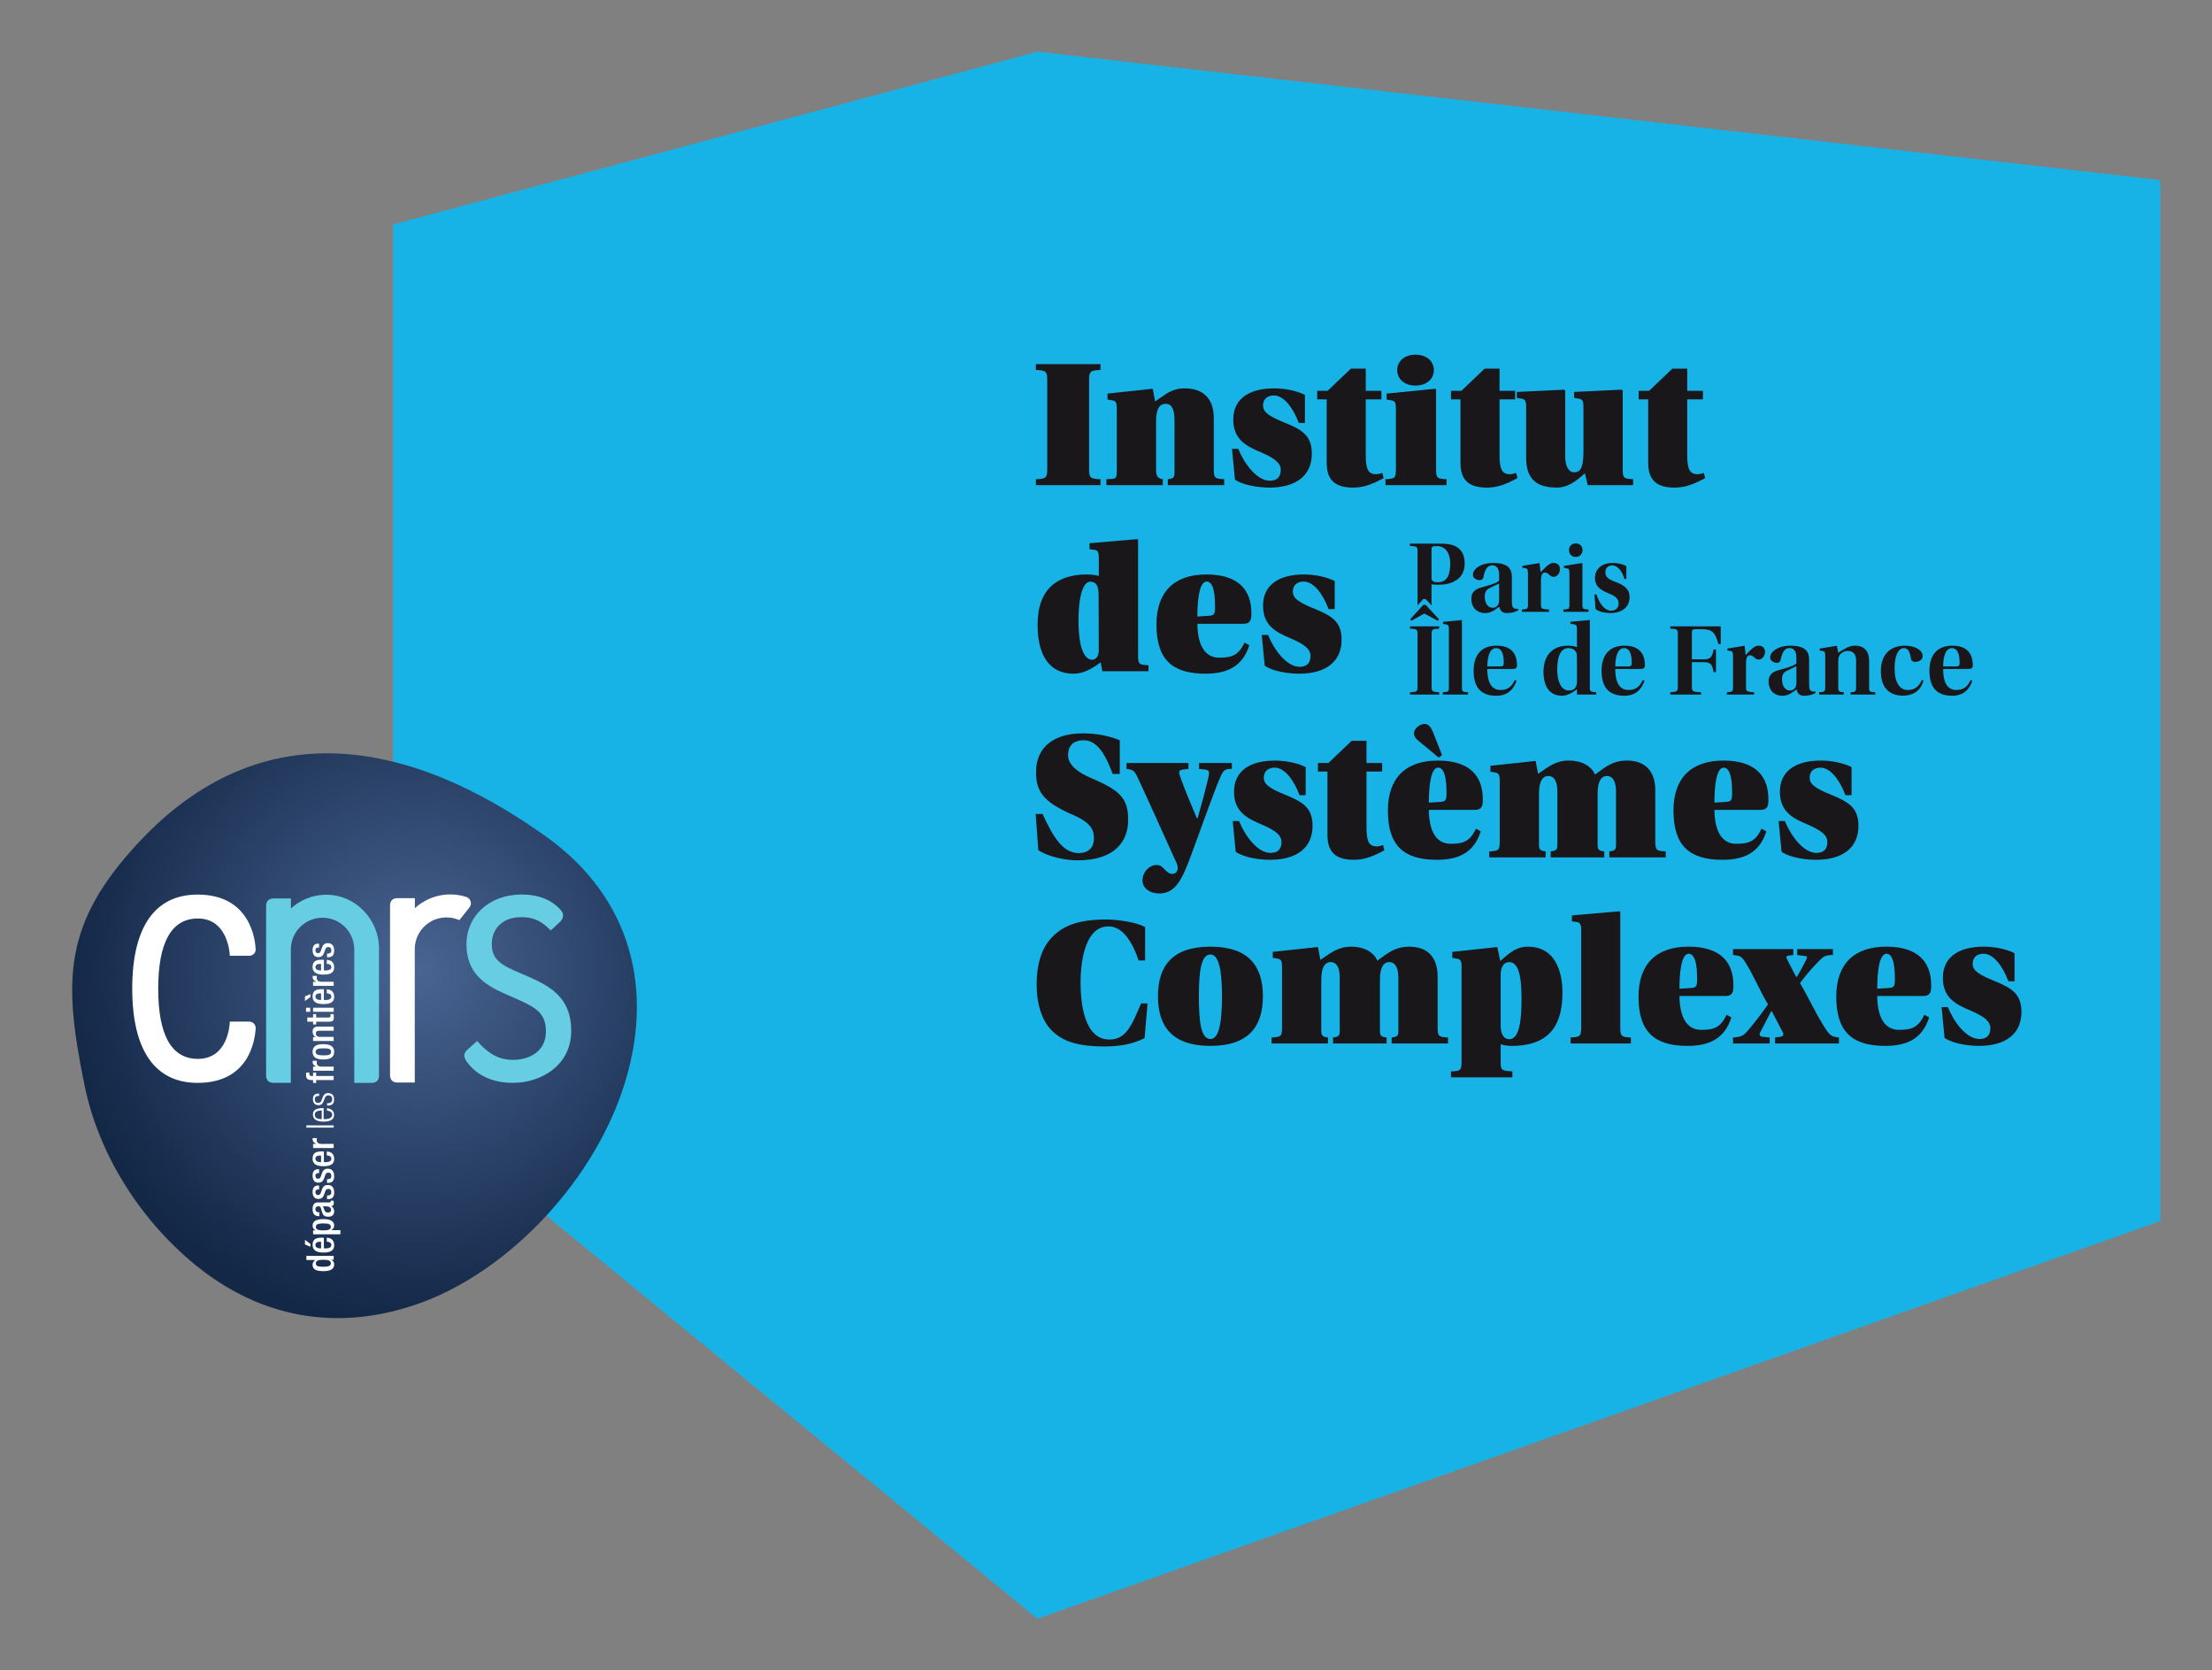 <?xml version="1.0" encoding="UTF-8" standalone="no"?>
<!-- Generator: Adobe Illustrator 14.0.0, SVG Export Plug-In . SVG Version: 6.00 Build 43363)  -->

<svg
   xmlns:dc="http://purl.org/dc/elements/1.1/"
   xmlns:cc="http://creativecommons.org/ns#"
   xmlns:rdf="http://www.w3.org/1999/02/22-rdf-syntax-ns#"
   xmlns:svg="http://www.w3.org/2000/svg"
   xmlns="http://www.w3.org/2000/svg"
   xmlns:sodipodi="http://sodipodi.sourceforge.net/DTD/sodipodi-0.dtd"
   xmlns:inkscape="http://www.inkscape.org/namespaces/inkscape"
   version="1.1"
   id="Calque_1"
   x="0px"
   y="0px"
   width="214.002"
   height="161.568"
   viewBox="0 0 214.002 161.568"
   enable-background="new 0 0 204.095 153.071"
   xml:space="preserve"
   inkscape:version="0.48.4 r9939"
   sodipodi:docname="logo_m_orange.svg"><rect x="0" y="0" width="214.002" height="161.568" fill="#808080" stroke="none"/><defs
     id="defs131"><clipPath
       id="clipPath2630"><path
         inkscape:connector-curvature="0"
         id="path2632"
         d="m 113.39,491.46 h 68.03 v 68.03 h -68.03 v -68.03 z" /></clipPath><radialGradient
       gradientTransform="matrix(42.943,0,0,-42.943,155.14,533.419)"
       gradientUnits="userSpaceOnUse"
       id="radialGradient3162"
       r="1"
       cy="0"
       cx="0"><stop
         offset="0"
         style="stop-color:#486492;stop-opacity:1"
         id="stop2646" /><stop
         offset="1"
         style="stop-color:#132746;stop-opacity:1"
         id="stop2648" /></radialGradient></defs><sodipodi:namedview
     pagecolor="#ffffff"
     bordercolor="#666666"
     borderopacity="1"
     objecttolerance="10"
     gridtolerance="10"
     guidetolerance="10"
     inkscape:pageopacity="0"
     inkscape:pageshadow="2"
     inkscape:window-width="1067"
     inkscape:window-height="756"
     id="namedview129"
     showgrid="false"
     inkscape:zoom="1.5417682"
     inkscape:cx="107.34064"
     inkscape:cy="80.5245"
     inkscape:window-x="65"
     inkscape:window-y="24"
     inkscape:window-maximized="0"
     inkscape:current-layer="Calque_1"
     fit-margin-top="5"
     fit-margin-left="5"
     fit-margin-right="5"
     fit-margin-bottom="5" /><polygon
     points="95.076,152.06 203.709,113.599 203.709,12.914 95.076,0.492 32.744,17.207 32.744,100.925 "
     id="polygon3"
     style="fill:#18b3e6;fill-opacity:1"
     transform="translate(5.293,4.508)" /><g
     id="g25"
     transform="translate(5.293,4.508)"><g
       id="g27"><path
         d="m 100.075,40.817 c 0,0.882 0.072,0.99 1.098,1.026 v 0.576 h -6.248 v -0.576 c 1.008,-0.036 1.098,-0.145 1.098,-1.026 v -8.498 c 0,-0.883 -0.09,-1.009 -1.098,-1.045 v -0.558 h 6.248 v 0.558 c -1.026,0.036 -1.098,0.162 -1.098,1.045 v 8.498 z"
         id="path29"
         inkscape:connector-curvature="0"
         style="fill:#1a171b" /><path
         d="m 106.229,33.092 0.234,1.225 c 1.045,-0.702 1.604,-1.261 2.863,-1.261 1.908,0 2.809,1.117 2.809,2.863 v 4.916 c 0,0.918 0.107,0.954 1.008,1.008 v 0.576 h -5.455 v -0.576 c 0.576,-0.072 0.648,-0.18 0.648,-0.685 v -5.005 c 0,-1.207 -0.342,-1.603 -0.846,-1.603 -0.576,0 -0.938,0.432 -0.938,1.71 v 4.664 c 0,0.504 0.09,0.846 0.648,0.918 v 0.576 h -5.455 v -0.576 c 0.917,-0.054 1.008,0.054 1.008,-0.864 v -6.014 c 0,-0.486 -0.091,-0.685 -0.378,-0.738 l -0.522,-0.09 V 33.56 l 4.376,-0.468 z"
         id="path31"
         inkscape:connector-curvature="0"
         style="fill:#1a171b" /><path
         d="m 113.896,38.909 h 0.613 c 0.576,1.44 1.801,3.079 3.043,3.079 0.611,0 1.062,-0.271 1.062,-1.045 0,-0.702 -0.648,-1.152 -1.891,-1.692 -1.459,-0.612 -2.701,-1.242 -2.701,-3.187 0,-1.927 1.439,-3.008 3.961,-3.008 0.955,0 2.107,0.198 2.971,0.631 v 2.719 h -0.594 c -0.559,-1.513 -1.477,-2.665 -2.395,-2.665 -0.594,0 -1.062,0.307 -1.062,0.973 0,0.63 0.521,1.026 2.178,1.692 1.729,0.702 2.539,1.314 2.539,2.971 0,2.089 -1.494,3.277 -4.105,3.277 -0.918,0 -2.484,-0.181 -3.33,-0.774 l -0.289,-2.971 z"
         id="path33"
         inkscape:connector-curvature="0"
         style="fill:#1a171b" /><path
         d="m 126.839,34.119 v 5.438 c 0,1.279 0.234,1.801 0.973,1.801 0.252,0 0.414,-0.054 0.631,-0.126 l 0.125,0.504 c -1.061,0.576 -1.908,0.919 -2.951,0.919 -1.639,0 -2.557,-0.631 -2.557,-2.395 v -6.141 h -0.92 v -0.828 h 1.01 l 2.25,-2.143 h 1.439 v 2.143 h 1.514 v 0.828 h -1.514 z"
         id="path35"
         inkscape:connector-curvature="0"
         style="fill:#1a171b" /><path
         d="m 133.571,33.092 0.072,0.055 v 7.688 c 0,0.918 0.09,0.954 1.008,1.008 v 0.576 h -5.904 v -0.576 c 0.918,-0.054 1.008,-0.09 1.008,-1.008 v -5.87 c 0,-0.486 -0.09,-0.685 -0.379,-0.738 l -0.521,-0.09 v -0.576 l 4.716,-0.469 z m -3.691,-1.8 c 0,-0.847 0.686,-1.495 1.766,-1.495 1.098,0 1.781,0.648 1.781,1.495 0,0.846 -0.684,1.494 -1.781,1.494 -1.081,10e-4 -1.766,-0.648 -1.766,-1.494 z"
         id="path37"
         inkscape:connector-curvature="0"
         style="fill:#1a171b" /><path
         d="m 139.782,34.119 v 5.438 c 0,1.279 0.234,1.801 0.973,1.801 0.252,0 0.414,-0.054 0.629,-0.126 l 0.127,0.504 c -1.062,0.576 -1.908,0.919 -2.953,0.919 -1.639,0 -2.557,-0.631 -2.557,-2.395 v -6.141 h -0.918 v -0.828 h 1.008 l 2.25,-2.143 h 1.441 v 2.143 h 1.512 v 0.828 h -1.512 z"
         id="path39"
         inkscape:connector-curvature="0"
         style="fill:#1a171b" /><path
         d="m 148.044,41.267 c -0.307,0.216 -1.332,1.387 -2.701,1.387 -1.854,0 -2.988,-0.721 -2.988,-2.863 v -4.987 c 0,-0.486 -0.107,-0.702 -0.396,-0.738 l -0.504,-0.09 V 33.4 l 4.574,-0.216 0.107,0.071 v 6.374 c 0,1.026 0.377,1.549 0.846,1.549 0.523,0 0.918,-0.252 0.918,-2.017 v -4.357 c 0,-0.486 -0.107,-0.702 -0.395,-0.738 l -0.506,-0.09 V 33.4 l 4.574,-0.216 0.125,0.071 v 7.581 c 0,0.918 0.092,0.954 1.01,1.008 v 0.576 h -4.395 l -0.269,-1.153 z"
         id="path41"
         inkscape:connector-curvature="0"
         style="fill:#1a171b" /><path
         d="m 157.942,34.119 v 5.438 c 0,1.279 0.234,1.801 0.973,1.801 0.252,0 0.414,-0.054 0.631,-0.126 l 0.125,0.504 c -1.061,0.576 -1.908,0.919 -2.951,0.919 -1.639,0 -2.557,-0.631 -2.557,-2.395 v -6.141 h -0.92 v -0.828 h 1.01 l 2.25,-2.143 h 1.439 v 2.143 h 1.514 v 0.828 h -1.514 z"
         id="path43"
         inkscape:connector-curvature="0"
         style="fill:#1a171b" /></g><g
       id="g45"><path
         d="m 104.81,58.835 c 0,0.918 0.09,0.954 1.008,1.008 v 0.576 h -4.464 l -0.162,-0.864 c -0.99,0.738 -1.783,1.099 -2.629,1.099 -2.232,0 -3.475,-1.639 -3.475,-4.735 0,-3.619 2.089,-4.862 4.754,-4.862 0.522,0 0.954,0.072 1.17,0.145 v -1.765 c 0,-0.504 -0.09,-0.702 -0.378,-0.756 l -0.522,-0.072 v -0.576 l 4.644,-0.396 0.055,0.036 v 11.162 z m -3.817,-5.816 c 0,-1.242 -0.541,-1.26 -0.829,-1.26 -0.558,0 -1.116,1.044 -1.116,3.799 0,2.827 0.666,3.745 1.314,3.745 0.468,0 0.648,-0.468 0.648,-0.918 l -0.017,-5.366 z"
         id="path47"
         inkscape:connector-curvature="0"
         style="fill:#1a171b" /><path
         d="m 110.55,55.828 c 0.018,1.909 0.631,3.277 2.107,3.277 1.205,0 1.871,-0.216 2.447,-1.458 l 0.469,0.252 c -0.684,2.196 -2.34,2.755 -4.248,2.755 -3.205,0 -4.736,-1.369 -4.736,-4.754 0,-3.15 1.711,-4.844 4.826,-4.844 4.32,0 4.357,2.917 4.357,3.854 0,0.612 -0.162,0.918 -0.775,0.918 h -4.447 z m 1.097,-0.774 c 0.469,-0.036 0.613,-0.091 0.613,-0.811 0,-0.612 0,-2.503 -0.811,-2.503 -0.721,0 -0.9,1.818 -0.9,3.385 l 1.098,-0.071 z"
         id="path49"
         inkscape:connector-curvature="0"
         style="fill:#1a171b" /><path
         d="m 116.776,56.909 h 0.613 c 0.576,1.44 1.799,3.079 3.043,3.079 0.611,0 1.061,-0.271 1.061,-1.045 0,-0.702 -0.646,-1.152 -1.891,-1.692 -1.457,-0.612 -2.699,-1.242 -2.699,-3.187 0,-1.927 1.439,-3.008 3.961,-3.008 0.953,0 2.105,0.198 2.971,0.631 v 2.719 h -0.594 c -0.559,-1.513 -1.477,-2.665 -2.395,-2.665 -0.596,0 -1.062,0.307 -1.062,0.973 0,0.63 0.521,1.026 2.178,1.692 1.729,0.702 2.539,1.314 2.539,2.971 0,2.089 -1.494,3.277 -4.105,3.277 -0.918,0 -2.484,-0.181 -3.33,-0.774 l -0.29,-2.971 z"
         id="path51"
         inkscape:connector-curvature="0"
         style="fill:#1a171b" /></g><g
       id="g53"><path
         d="m 102.361,70.353 c -0.846,-2.251 -1.656,-3.259 -2.827,-3.259 -0.738,0 -1.495,0.306 -1.495,1.458 0,0.937 0.99,1.675 2.232,2.197 2.666,1.152 3.584,1.854 3.584,4.033 0,2.088 -1.279,3.924 -4.898,3.924 -1.117,0 -2.773,-0.305 -3.799,-0.99 l -0.252,-3.493 h 0.666 c 1.062,2.323 1.999,3.782 3.511,3.782 0.9,0 1.458,-0.504 1.458,-1.424 0,-0.701 -0.162,-1.458 -1.981,-2.25 -2.989,-1.278 -3.619,-2.323 -3.619,-4.178 0,-2.341 1.656,-3.727 4.537,-3.727 1.314,0 2.575,0.252 3.565,0.666 v 3.259 h -0.682 z"
         id="path55"
         inkscape:connector-curvature="0"
         style="fill:#1a171b" /><path
         d="m 113.882,69.867 c -0.648,0 -0.793,0.09 -1.062,0.685 -0.541,1.152 -1.746,4.609 -2.754,7.328 -0.865,2.322 -1.477,4.033 -3.188,4.033 -0.955,0 -1.639,-0.521 -1.639,-1.277 0,-0.775 0.648,-1.477 1.35,-1.477 0.396,0 0.504,0.143 0.756,0.396 0.254,0.252 0.486,0.467 0.775,0.467 0.449,0 0.666,-0.467 0.432,-1.008 -0.973,-2.143 -3.043,-6.77 -3.781,-8.319 -0.287,-0.594 -0.377,-0.756 -1.08,-0.828 v -0.576 h 5.996 v 0.576 l -0.594,0.072 c -0.342,0.036 -0.361,0.252 -0.217,0.648 0.451,1.314 1.08,2.719 1.621,4.051 h 0.072 c 0.449,-1.566 0.936,-3.403 1.08,-4.123 0.072,-0.378 0.018,-0.54 -0.289,-0.576 l -0.648,-0.072 v -0.576 h 3.17 v 0.576 z"
         id="path57"
         inkscape:connector-curvature="0"
         style="fill:#1a171b" /><path
         d="m 113.968,74.909 h 0.613 c 0.576,1.441 1.801,3.08 3.043,3.08 0.611,0 1.062,-0.271 1.062,-1.045 0,-0.703 -0.648,-1.152 -1.891,-1.693 -1.459,-0.612 -2.701,-1.242 -2.701,-3.186 0,-1.927 1.439,-3.008 3.961,-3.008 0.955,0 2.107,0.198 2.971,0.631 v 2.719 h -0.594 c -0.559,-1.513 -1.477,-2.665 -2.395,-2.665 -0.594,0 -1.062,0.307 -1.062,0.973 0,0.63 0.521,1.026 2.178,1.692 1.729,0.702 2.539,1.314 2.539,2.971 0,2.088 -1.494,3.277 -4.105,3.277 -0.918,0 -2.484,-0.182 -3.33,-0.775 l -0.289,-2.971 z"
         id="path59"
         inkscape:connector-curvature="0"
         style="fill:#1a171b" /><path
         d="m 126.911,70.119 v 5.438 c 0,1.279 0.234,1.801 0.973,1.801 0.252,0 0.414,-0.055 0.631,-0.127 l 0.125,0.504 c -1.061,0.576 -1.908,0.92 -2.951,0.92 -1.639,0 -2.557,-0.631 -2.557,-2.395 v -6.141 h -0.92 v -0.828 h 1.01 l 2.25,-2.143 h 1.439 v 2.143 h 1.514 v 0.828 h -1.514 z"
         id="path61"
         inkscape:connector-curvature="0"
         style="fill:#1a171b" /><path
         d="m 132.942,73.828 c 0.018,1.909 0.629,3.278 2.105,3.278 1.207,0 1.873,-0.217 2.449,-1.459 l 0.469,0.252 c -0.686,2.197 -2.342,2.756 -4.25,2.756 -3.205,0 -4.736,-1.369 -4.736,-4.754 0,-3.15 1.711,-4.844 4.826,-4.844 4.322,0 4.357,2.917 4.357,3.854 0,0.612 -0.162,0.918 -0.773,0.918 h -4.447 z m -0.738,-6.464 c -0.451,-0.359 -0.703,-0.576 -0.703,-0.936 0,-0.486 0.594,-0.919 1.045,-0.919 0.27,0 0.559,0.198 0.811,0.828 l 0.863,2.197 -0.324,0.234 -1.692,-1.404 z m 1.836,5.69 c 0.469,-0.036 0.611,-0.091 0.611,-0.811 0,-0.612 0,-2.503 -0.809,-2.503 -0.721,0 -0.9,1.818 -0.9,3.385 l 1.098,-0.071 z"
         id="path63"
         inkscape:connector-curvature="0"
         style="fill:#1a171b" /><path
         d="m 143.274,69.092 0.234,1.243 c 1.08,-0.721 1.709,-1.279 3.006,-1.279 1.117,0 2.107,0.45 2.504,1.351 1.133,-0.828 1.799,-1.351 3.096,-1.351 1.836,0 2.736,1.117 2.736,2.863 v 4.917 c 0,0.918 0.109,0.953 1.01,1.008 v 0.576 h -5.457 v -0.576 c 0.576,-0.072 0.648,-0.18 0.648,-0.686 v -5.094 c 0,-0.973 -0.305,-1.513 -0.881,-1.513 -0.506,0 -0.9,0.432 -0.9,1.71 v 4.897 c 0,0.506 0.07,0.613 0.646,0.686 v 0.576 h -5.186 v -0.576 c 0.576,-0.072 0.648,-0.18 0.648,-0.686 v -5.094 c 0,-0.973 -0.287,-1.513 -0.881,-1.513 -0.504,0 -0.9,0.432 -0.9,1.71 v 4.897 c 0,0.506 0.09,0.613 0.648,0.686 v 0.576 h -5.457 v -0.576 c 0.918,-0.055 1.01,-0.09 1.01,-1.008 v -5.871 c 0,-0.486 -0.092,-0.685 -0.379,-0.738 l -0.521,-0.09 v -0.576 l 4.376,-0.469 z"
         id="path65"
         inkscape:connector-curvature="0"
         style="fill:#1a171b" /><path
         d="m 160.571,73.828 c 0.018,1.909 0.631,3.278 2.107,3.278 1.205,0 1.871,-0.217 2.447,-1.459 l 0.469,0.252 c -0.684,2.197 -2.34,2.756 -4.248,2.756 -3.205,0 -4.736,-1.369 -4.736,-4.754 0,-3.15 1.711,-4.844 4.826,-4.844 4.32,0 4.357,2.917 4.357,3.854 0,0.612 -0.162,0.918 -0.775,0.918 h -4.447 z m 1.098,-0.774 c 0.469,-0.036 0.613,-0.091 0.613,-0.811 0,-0.612 0,-2.503 -0.811,-2.503 -0.721,0 -0.9,1.818 -0.9,3.385 l 1.098,-0.071 z"
         id="path67"
         inkscape:connector-curvature="0"
         style="fill:#1a171b" /><path
         d="m 166.78,74.909 h 0.611 c 0.576,1.441 1.801,3.08 3.043,3.08 0.613,0 1.062,-0.271 1.062,-1.045 0,-0.703 -0.648,-1.152 -1.891,-1.693 -1.457,-0.612 -2.701,-1.242 -2.701,-3.186 0,-1.927 1.441,-3.008 3.963,-3.008 0.953,0 2.105,0.198 2.971,0.631 v 2.719 h -0.596 c -0.557,-1.513 -1.477,-2.665 -2.395,-2.665 -0.594,0 -1.062,0.307 -1.062,0.973 0,0.63 0.523,1.026 2.18,1.692 1.729,0.702 2.539,1.314 2.539,2.971 0,2.088 -1.494,3.277 -4.105,3.277 -0.918,0 -2.484,-0.182 -3.332,-0.775 l -0.287,-2.971 z"
         id="path69"
         inkscape:connector-curvature="0"
         style="fill:#1a171b" /></g><g
       id="g71"><path
         d="m 104.864,88.389 c -0.504,-1.494 -1.404,-3.295 -2.917,-3.295 -2.413,0 -2.701,3.871 -2.701,5.402 0,2.143 0.396,5.545 2.791,5.545 1.603,0 2.161,-1.35 3.062,-3.492 h 0.629 l -0.287,3.348 c -1.135,0.613 -2.521,0.811 -3.889,0.811 -2.287,0 -3.835,-0.377 -4.952,-1.404 -1.062,-0.953 -1.603,-2.646 -1.603,-4.609 0,-1.781 0.414,-3.457 1.495,-4.555 1.044,-1.081 2.449,-1.711 5.293,-1.711 0.972,0 2.899,0.253 3.708,0.738 v 3.223 h -0.629 z"
         id="path73"
         inkscape:connector-curvature="0"
         style="fill:#1a171b" /><path
         d="m 111.81,96.654 c -3.727,0 -5.076,-1.91 -5.076,-4.791 0,-2.898 1.35,-4.807 5.076,-4.807 3.729,0 5.078,1.908 5.078,4.807 0,2.881 -1.35,4.791 -5.078,4.791 z m 0,-0.666 c 0.848,0 1.117,-1.639 1.117,-4.143 0,-2.377 -0.27,-4.033 -1.117,-4.033 -0.936,0 -1.115,1.801 -1.115,4.033 -10e-4,2.378 0.179,4.143 1.115,4.143 z"
         id="path75"
         inkscape:connector-curvature="0"
         style="fill:#1a171b" /><path
         d="m 122.214,87.092 0.234,1.244 c 1.08,-0.721 1.711,-1.279 3.006,-1.279 1.117,0 2.107,0.449 2.504,1.35 1.135,-0.828 1.801,-1.35 3.096,-1.35 1.838,0 2.738,1.117 2.738,2.863 v 4.916 c 0,0.918 0.107,0.953 1.008,1.008 v 0.576 h -5.455 v -0.576 c 0.576,-0.072 0.648,-0.18 0.648,-0.686 v -5.094 c 0,-0.973 -0.307,-1.514 -0.883,-1.514 -0.504,0 -0.9,0.432 -0.9,1.711 v 4.896 c 0,0.506 0.072,0.613 0.648,0.686 v 0.576 h -5.186 v -0.576 c 0.576,-0.072 0.648,-0.18 0.648,-0.686 v -5.094 c 0,-0.973 -0.289,-1.514 -0.883,-1.514 -0.504,0 -0.9,0.432 -0.9,1.711 v 4.896 c 0,0.506 0.09,0.613 0.648,0.686 v 0.576 h -5.455 v -0.576 c 0.918,-0.055 1.008,-0.09 1.008,-1.008 v -5.871 c 0,-0.486 -0.09,-0.684 -0.379,-0.738 l -0.521,-0.09 v -0.576 l 4.376,-0.467 z"
         id="path77"
         inkscape:connector-curvature="0"
         style="fill:#1a171b" /><path
         d="m 139.565,87.092 0.287,1.352 c 0.613,-0.486 1.369,-1.387 2.666,-1.387 3.078,0 3.35,3.223 3.35,4.412 0,2.664 -0.83,5.186 -4.916,5.186 -0.414,0 -0.756,-0.055 -1.062,-0.162 v 1.619 c 0,0.918 0.055,0.938 1.135,1.01 v 0.576 h -5.941 v -0.576 c 0.918,-0.037 1.025,-0.072 1.025,-1.01 v -9.146 c 0,-0.486 -0.107,-0.684 -0.396,-0.738 l -0.504,-0.09 v -0.576 l 4.356,-0.47 z m 0.325,7.562 c 0,0.938 0.342,1.352 0.828,1.352 1.08,0 1.188,-2.197 1.188,-3.943 0,-1.441 -0.107,-3.512 -1.17,-3.512 -0.611,0 -0.846,0.541 -0.846,1.26 v 4.843 z"
         id="path79"
         inkscape:connector-curvature="0"
         style="fill:#1a171b" /><path
         d="m 146.655,96.42 v -0.576 c 0.918,-0.055 1.027,-0.09 1.027,-1.008 v -9.4 c 0,-0.503 -0.109,-0.702 -0.396,-0.755 l -0.504,-0.072 v -0.577 l 4.609,-0.396 0.072,0.072 v 11.129 c 0,0.918 0.107,0.953 1.025,1.008 v 0.576 h -5.833 z"
         id="path81"
         inkscape:connector-curvature="0"
         style="fill:#1a171b" /><path
         d="m 157.187,91.828 c 0.02,1.908 0.631,3.277 2.107,3.277 1.207,0 1.873,-0.217 2.449,-1.459 l 0.467,0.252 c -0.684,2.197 -2.34,2.756 -4.248,2.756 -3.205,0 -4.736,-1.369 -4.736,-4.754 0,-3.15 1.711,-4.844 4.826,-4.844 4.32,0 4.357,2.916 4.357,3.854 0,0.611 -0.162,0.918 -0.775,0.918 h -4.447 z m 1.099,-0.773 c 0.467,-0.037 0.611,-0.092 0.611,-0.811 0,-0.613 0,-2.504 -0.811,-2.504 -0.719,0 -0.9,1.818 -0.9,3.385 l 1.1,-0.07 z"
         id="path83"
         inkscape:connector-curvature="0"
         style="fill:#1a171b" /><path
         d="m 168.202,87.867 -0.467,0.055 c -0.234,0.035 -0.252,0.125 -0.109,0.414 l 0.848,1.637 h 0.072 c 0.342,-0.557 0.611,-1.08 0.9,-1.637 0.143,-0.271 0.125,-0.344 -0.145,-0.379 l -0.721,-0.09 v -0.576 h 3.457 v 0.576 c -0.701,-0.018 -0.936,0.162 -1.277,0.504 -0.559,0.559 -1.082,1.117 -1.91,2.197 0.828,1.404 1.656,3.24 2.576,4.59 0.342,0.506 0.557,0.613 1.188,0.686 v 0.576 h -6.176 v -0.576 l 0.521,-0.072 c 0.271,-0.037 0.344,-0.217 0.217,-0.451 l -1.062,-2.033 h -0.035 c -0.217,0.359 -0.576,1.133 -1.08,2.053 -0.127,0.252 0,0.414 0.232,0.432 l 0.686,0.072 v 0.576 h -3.547 v -0.576 c 0.773,-0.055 1.025,-0.18 1.385,-0.613 0.758,-0.9 1.244,-1.512 2,-2.592 -0.738,-1.207 -1.494,-3.025 -2.287,-4.213 -0.307,-0.434 -0.432,-0.504 -1.098,-0.559 v -0.576 h 5.832 v 0.575 z"
         id="path85"
         inkscape:connector-curvature="0"
         style="fill:#1a171b" /><path
         d="m 176.321,91.828 c 0.018,1.908 0.629,3.277 2.105,3.277 1.207,0 1.873,-0.217 2.449,-1.459 l 0.469,0.252 c -0.686,2.197 -2.342,2.756 -4.25,2.756 -3.205,0 -4.736,-1.369 -4.736,-4.754 0,-3.15 1.711,-4.844 4.826,-4.844 4.322,0 4.357,2.916 4.357,3.854 0,0.611 -0.162,0.918 -0.773,0.918 h -4.447 z m 1.098,-0.773 c 0.469,-0.037 0.611,-0.092 0.611,-0.811 0,-0.613 0,-2.504 -0.809,-2.504 -0.721,0 -0.9,1.818 -0.9,3.385 l 1.098,-0.07 z"
         id="path87"
         inkscape:connector-curvature="0"
         style="fill:#1a171b" /><path
         d="m 182.548,92.908 h 0.611 c 0.576,1.441 1.801,3.08 3.043,3.08 0.613,0 1.062,-0.271 1.062,-1.045 0,-0.703 -0.648,-1.152 -1.891,-1.693 -1.457,-0.611 -2.701,-1.242 -2.701,-3.186 0,-1.928 1.441,-3.008 3.963,-3.008 0.953,0 2.105,0.197 2.971,0.631 v 2.719 h -0.596 c -0.557,-1.514 -1.477,-2.666 -2.395,-2.666 -0.594,0 -1.062,0.307 -1.062,0.973 0,0.631 0.523,1.027 2.18,1.693 1.729,0.701 2.539,1.314 2.539,2.971 0,2.088 -1.494,3.277 -4.105,3.277 -0.918,0 -2.484,-0.182 -3.332,-0.775 l -0.287,-2.971 z"
         id="path89"
         inkscape:connector-curvature="0"
         style="fill:#1a171b" /></g><g
       id="g91"><path
         d="m 140.97,53.6 c 0,0.56 0.1,0.689 0.25,0.749 0.109,0.04 0.25,0.04 0.369,0.03 v 0.14 c -0.289,0.17 -0.639,0.271 -1.109,0.271 -0.469,0 -0.639,-0.26 -0.719,-0.609 -0.33,0.209 -0.75,0.609 -1.35,0.609 -0.939,0 -1.359,-0.66 -1.359,-1.369 0,-0.51 0.209,-0.899 0.959,-1.109 0.68,-0.181 1.5,-0.41 1.729,-0.65 v -0.579 c 0,-0.62 -0.26,-0.909 -0.658,-0.909 -0.391,0 -0.689,0.249 -0.859,1.139 -0.051,0.21 -0.17,0.29 -0.371,0.29 -0.229,0 -0.648,-0.14 -0.648,-0.529 0,-0.51 0.699,-1.13 1.998,-1.13 1.609,0 1.77,0.779 1.77,1.359 V 53.6 z m -1.231,-1.669 c -0.219,0.109 -0.6,0.27 -0.908,0.439 -0.35,0.16 -0.48,0.399 -0.48,0.85 0,0.569 0.27,1.06 0.76,1.06 0.24,0 0.629,-0.14 0.629,-0.7 v -1.649 z"
         id="path93"
         inkscape:connector-curvature="0"
         style="fill:#1a171b" /><path
         d="m 143.79,53.959 c 0,0.41 0.041,0.44 0.781,0.49 v 0.22 h -2.629 v -0.22 c 0.549,-0.03 0.59,-0.08 0.59,-0.49 v -3.028 c 0,-0.359 -0.08,-0.449 -0.24,-0.479 l -0.301,-0.04 v -0.189 l 1.66,-0.271 0.109,0.899 c 0.59,-0.619 0.859,-0.909 1.25,-0.909 0.398,0 0.619,0.25 0.619,0.609 0,0.34 -0.25,0.74 -0.619,0.74 -0.15,0 -0.26,-0.07 -0.35,-0.15 -0.201,-0.18 -0.33,-0.27 -0.5,-0.27 -0.23,0 -0.371,0.22 -0.371,0.76 v 2.328 z"
         id="path95"
         inkscape:connector-curvature="0"
         style="fill:#1a171b" /><path
         d="m 146.542,50.942 c 0,-0.38 -0.07,-0.45 -0.25,-0.48 l -0.281,-0.05 v -0.189 l 1.75,-0.271 0.039,0.03 v 3.978 c 0,0.43 0.041,0.45 0.59,0.49 v 0.22 h -2.428 v -0.22 c 0.529,-0.03 0.58,-0.061 0.58,-0.49 v -3.018 z m 0.619,-2.889 c 0.41,0 0.65,0.3 0.65,0.649 0,0.36 -0.25,0.66 -0.66,0.66 -0.41,0 -0.65,-0.3 -0.65,-0.66 0,-0.35 0.24,-0.649 0.65,-0.649 h 0.01 z"
         id="path97"
         inkscape:connector-curvature="0"
         style="fill:#1a171b" /><path
         d="m 151.851,51.491 c -0.17,-0.729 -0.65,-1.309 -1.16,-1.309 -0.439,0 -0.67,0.27 -0.67,0.689 0,0.489 0.41,0.689 0.99,0.909 0.85,0.33 1.35,0.67 1.35,1.479 0,0.97 -0.76,1.529 -1.85,1.529 -0.52,0 -1.141,-0.13 -1.439,-0.39 L 148.962,53 h 0.209 c 0.221,0.779 0.76,1.559 1.389,1.559 0.41,0 0.74,-0.21 0.74,-0.709 0,-0.46 -0.34,-0.72 -0.969,-0.97 -0.811,-0.319 -1.32,-0.729 -1.32,-1.449 0,-0.93 0.67,-1.489 1.719,-1.489 0.471,0 0.951,0.1 1.32,0.31 v 1.239 h -0.199 z"
         id="path99"
         inkscape:connector-curvature="0"
         style="fill:#1a171b" /></g><g
       id="g101"><path
         d="m 133.21,61.879 c 0,0.48 0.061,0.54 0.73,0.57 v 0.22 h -2.818 v -0.22 c 0.699,-0.03 0.729,-0.07 0.729,-0.57 v -5.007 c 0,-0.489 -0.029,-0.54 -0.729,-0.58 v -0.22 h 2.818 v 0.22 c -0.66,0.04 -0.73,0.07 -0.73,0.58 v 5.007 z"
         id="path103"
         inkscape:connector-curvature="0"
         style="fill:#1a171b" /><path
         d="m 134.882,56.393 c 0,-0.38 -0.07,-0.47 -0.24,-0.5 l -0.33,-0.05 v -0.2 l 1.818,-0.18 0.012,0.01 v 6.497 c 0,0.419 0.039,0.439 0.588,0.479 v 0.22 h -2.438 v -0.22 c 0.549,-0.03 0.59,-0.061 0.59,-0.479 v -5.577 z"
         id="path105"
         inkscape:connector-curvature="0"
         style="fill:#1a171b" /><path
         d="m 138.601,60.201 c -0.01,1.079 0.291,2.029 1.279,2.029 0.689,0 1.08,-0.311 1.379,-0.97 l 0.17,0.08 c -0.299,0.84 -0.859,1.449 -1.959,1.449 -1.699,0 -2.197,-1.069 -2.197,-2.419 0,-1.329 0.59,-2.429 2.229,-2.429 1.789,0 1.969,1.249 1.969,1.909 0,0.26 -0.141,0.35 -0.48,0.35 h -2.39 z m 1.279,-0.25 c 0.24,0 0.311,-0.09 0.311,-0.35 0,-0.609 -0.1,-1.419 -0.75,-1.419 -0.689,0 -0.84,1.069 -0.84,1.769 h 1.279 z"
         id="path107"
         inkscape:connector-curvature="0"
         style="fill:#1a171b" /><path
         d="m 147.03,55.883 -0.391,-0.05 v -0.2 l 1.859,-0.17 0.02,0.02 v 6.477 c 0,0.42 0.061,0.46 0.619,0.49 v 0.22 h -1.867 v -0.51 c -0.51,0.399 -1.041,0.63 -1.42,0.63 -1.15,0 -1.818,-0.79 -1.818,-2.329 0,-0.839 0.26,-1.509 0.689,-1.919 0.43,-0.399 0.979,-0.6 1.668,-0.6 0.34,0 0.66,0.05 0.881,0.15 v -1.709 c 10e-4,-0.4 -0.08,-0.48 -0.24,-0.5 z m 0.241,3.258 c 0,-0.22 0,-0.409 -0.08,-0.56 -0.111,-0.22 -0.35,-0.399 -0.74,-0.399 -0.66,0 -1.09,0.609 -1.09,2.108 0,1.17 0.43,1.989 1.109,1.989 0.33,0 0.551,-0.1 0.67,-0.32 0.109,-0.149 0.131,-0.35 0.131,-0.56 v -2.258 z"
         id="path109"
         inkscape:connector-curvature="0"
         style="fill:#1a171b" /><path
         d="m 150.979,60.201 c -0.01,1.079 0.291,2.029 1.279,2.029 0.691,0 1.08,-0.311 1.381,-0.97 l 0.17,0.08 c -0.301,0.84 -0.859,1.449 -1.959,1.449 -1.699,0 -2.199,-1.069 -2.199,-2.419 0,-1.329 0.59,-2.429 2.229,-2.429 1.789,0 1.969,1.249 1.969,1.909 0,0.26 -0.141,0.35 -0.48,0.35 h -2.39 z m 1.28,-0.25 c 0.24,0 0.311,-0.09 0.311,-0.35 0,-0.609 -0.1,-1.419 -0.75,-1.419 -0.689,0 -0.84,1.069 -0.84,1.769 h 1.279 z"
         id="path111"
         inkscape:connector-curvature="0"
         style="fill:#1a171b" /><path
         d="m 161.179,56.073 v 1.72 h -0.221 c -0.299,-1.08 -0.559,-1.439 -1.568,-1.439 h -0.66 c -0.279,0 -0.34,0.06 -0.34,0.35 v 2.559 h 1.189 c 0.66,0 0.779,-0.279 0.92,-0.959 h 0.221 V 60.5 h -0.221 c -0.141,-0.68 -0.26,-0.959 -0.92,-0.959 h -1.189 v 2.338 c 0,0.5 0.061,0.53 0.881,0.57 v 0.22 h -2.969 v -0.22 c 0.648,-0.04 0.729,-0.07 0.729,-0.57 v -5.007 c 0,-0.51 -0.029,-0.54 -0.729,-0.58 v -0.22 h 4.877 z"
         id="path113"
         inkscape:connector-curvature="0"
         style="fill:#1a171b" /><path
         d="m 163.63,61.959 c 0,0.41 0.041,0.44 0.779,0.49 v 0.22 h -2.629 v -0.22 c 0.551,-0.03 0.59,-0.08 0.59,-0.49 v -3.028 c 0,-0.359 -0.08,-0.449 -0.238,-0.479 l -0.301,-0.04 v -0.189 l 1.66,-0.271 0.109,0.899 c 0.59,-0.619 0.859,-0.909 1.248,-0.909 0.4,0 0.621,0.25 0.621,0.609 0,0.34 -0.25,0.74 -0.621,0.74 -0.148,0 -0.26,-0.07 -0.35,-0.15 -0.199,-0.18 -0.33,-0.27 -0.5,-0.27 -0.229,0 -0.369,0.22 -0.369,0.76 v 2.328 z"
         id="path115"
         inkscape:connector-curvature="0"
         style="fill:#1a171b" /><path
         d="m 169.729,61.6 c 0,0.56 0.1,0.689 0.25,0.749 0.109,0.04 0.25,0.04 0.369,0.03 v 0.14 c -0.289,0.17 -0.641,0.271 -1.109,0.271 -0.471,0 -0.641,-0.26 -0.721,-0.609 -0.328,0.209 -0.748,0.609 -1.348,0.609 -0.939,0 -1.359,-0.66 -1.359,-1.369 0,-0.51 0.209,-0.899 0.959,-1.109 0.68,-0.181 1.5,-0.41 1.729,-0.65 v -0.579 c 0,-0.62 -0.26,-0.909 -0.66,-0.909 -0.389,0 -0.689,0.249 -0.859,1.139 -0.049,0.21 -0.17,0.29 -0.369,0.29 -0.23,0 -0.65,-0.14 -0.65,-0.529 0,-0.51 0.701,-1.13 2,-1.13 1.609,0 1.77,0.779 1.77,1.359 V 61.6 z m -1.23,-1.669 c -0.219,0.109 -0.6,0.27 -0.908,0.439 -0.352,0.16 -0.48,0.399 -0.48,0.85 0,0.569 0.27,1.06 0.76,1.06 0.24,0 0.629,-0.14 0.629,-0.7 v -1.649 z"
         id="path117"
         inkscape:connector-curvature="0"
         style="fill:#1a171b" /><path
         d="m 175.538,61.99 c 0,0.43 0.041,0.42 0.59,0.46 v 0.22 h -2.389 v -0.22 c 0.4,-0.03 0.539,-0.021 0.539,-0.45 v -2.608 c 0,-0.619 -0.279,-0.939 -0.789,-0.939 -0.42,0 -0.719,0.229 -0.85,0.479 -0.061,0.13 -0.09,0.34 -0.09,0.55 V 62 c 0,0.43 0.141,0.41 0.529,0.45 v 0.22 H 170.7 v -0.22 c 0.551,-0.03 0.59,-0.07 0.59,-0.5 v -2.998 c 0,-0.39 -0.059,-0.47 -0.238,-0.49 l -0.301,-0.05 v -0.189 l 1.67,-0.271 0.129,0.67 c 0.609,-0.37 1.039,-0.68 1.609,-0.68 0.949,0 1.379,0.58 1.379,1.479 v 2.569 z"
         id="path119"
         inkscape:connector-curvature="0"
         style="fill:#1a171b" /><path
         d="m 180.798,61.32 c -0.289,1.069 -1.109,1.46 -1.979,1.46 -1.359,0 -2.148,-0.8 -2.148,-2.369 0,-1.459 0.77,-2.469 2.338,-2.469 0.9,0 1.709,0.4 1.709,1.01 0,0.399 -0.41,0.56 -0.709,0.56 -0.23,0 -0.379,-0.09 -0.42,-0.3 -0.109,-0.64 -0.24,-1.029 -0.709,-1.029 -0.49,0 -0.881,0.669 -0.881,1.969 0,1.379 0.531,2.079 1.25,2.079 0.539,0 1.059,-0.19 1.398,-0.979 l 0.151,0.068 z"
         id="path121"
         inkscape:connector-curvature="0"
         style="fill:#1a171b" /><path
         d="m 182.7,60.201 c -0.01,1.079 0.289,2.029 1.279,2.029 0.689,0 1.08,-0.311 1.379,-0.97 l 0.17,0.08 c -0.299,0.84 -0.859,1.449 -1.959,1.449 -1.699,0 -2.199,-1.069 -2.199,-2.419 0,-1.329 0.59,-2.429 2.229,-2.429 1.789,0 1.971,1.249 1.971,1.909 0,0.26 -0.141,0.35 -0.48,0.35 h -2.39 z m 1.279,-0.25 c 0.24,0 0.311,-0.09 0.311,-0.35 0,-0.609 -0.102,-1.419 -0.75,-1.419 -0.689,0 -0.84,1.069 -0.84,1.769 h 1.279 z"
         id="path123"
         inkscape:connector-curvature="0"
         style="fill:#1a171b" /></g><path
       d="m 135.669,48.413 c -0.459,-0.279 -0.979,-0.34 -1.729,-0.34 h -2.828 v 0.22 c 0.699,0.04 0.738,0.07 0.738,0.57 v 5.007 c 0,0.066 0,0.123 -0.002,0.174 l 0.553,-0.611 h 0.229 l 0.574,0.619 C 133.202,53.999 133.2,53.94 133.2,53.87 v -1.858 c 0.141,0.02 0.371,0.04 0.58,0.04 0.779,0 1.33,-0.13 1.748,-0.4 0.531,-0.31 0.881,-0.839 0.881,-1.659 0,-0.75 -0.269,-1.29 -0.74,-1.58 z m -1.859,3.398 c -0.389,0 -0.609,-0.08 -0.609,-0.43 v -2.719 c 0,-0.27 0.031,-0.35 0.541,-0.35 0.709,0 1.268,0.55 1.268,1.709 -0.001,0.99 -0.251,1.79 -1.2,1.79 z"
       id="path125"
       inkscape:connector-curvature="0"
       style="fill:#1a171b" /><path
       d="m 133.8,55.536 -1.158,-0.63 c -0.09,-0.061 -0.18,-0.07 -0.271,0 l -1.119,0.63 -0.109,-0.15 1.26,-1.39 h 0.229 l 1.291,1.39 -0.123,0.15 z"
       id="path127"
       inkscape:connector-curvature="0"
       style="fill:#1a171b" /></g><g
     id="g2452"
     transform="matrix(0.803,0,0,-0.803,-84.386,521.173)"><g
       id="g2628"
       clip-path="url(#clipPath2630)"
       transform="translate(0.4,-1.202)"><g
         id="g2634"><g
           id="g2636"><g
             id="g2642"><path
               style="fill:url(#radialGradient3162)"
               id="path2650"
               d="m 145.96,559.44 c -9.15,0.56 -17.4,-3.01 -24.52,-10.63 -9.27,-9.91 -9.1,-16.85 -6.57,-29.28 1.66,-8.15 6.5,-16.02 13.27,-21.59 7.88,-6.47 17.13,-8.13 26.76,-4.81 10.61,3.66 20.76,14.15 24.69,25.5 4.27,12.37 0.99,23.59 -9.02,30.77 -8.61,6.18 -16.89,9.56 -24.61,10.04"
               inkscape:connector-curvature="0" /></g></g></g><g
         style="fill-rule:nonzero"
         id="g2652"><path
           style="fill:#ffffff"
           id="path2654"
           d="m 142.74,498.04 c 0,-0.29 0.23,-0.39 0.9,-0.39 0.56,0 0.91,0.07 0.91,0.42 0,0.34 -0.35,0.42 -0.87,0.42 -0.6,0 -0.94,-0.07 -0.94,-0.45 z m 1.84,0.45 v -0.01 c 0.16,-0.07 0.37,-0.19 0.37,-0.55 0,-0.58 -0.48,-0.81 -1.33,-0.81 -1.1,0 -1.27,0.39 -1.27,0.77 0,0.26 0.13,0.47 0.35,0.56 v 0.01 h -1.1 v 0.5 h 3.29 v -0.47"
           inkscape:connector-curvature="0" /><path
           style="fill:#ffffff"
           id="path2656"
           d="m 143.37,500.66 h -0.13 c -0.31,0 -0.55,-0.1 -0.55,-0.39 0,-0.31 0.31,-0.41 0.63,-0.41 h 0.05 v 0.8 z m 0.34,-0.8 h 0.15 c 0.33,0 0.75,0.04 0.75,0.41 0,0.36 -0.41,0.4 -0.55,0.4 v 0.47 c 0.54,0 0.89,-0.33 0.89,-0.87 0,-0.4 -0.12,-0.91 -1.26,-0.91 -0.65,0 -1.34,0.14 -1.34,0.92 0,0.69 0.41,0.87 1.1,0.87 h 0.26 v -1.29 z m -2.28,0.48 v 0.55 l 0.66,-0.49 v -0.34"
           inkscape:connector-curvature="0" /><path
           style="fill:#ffffff"
           id="path2658"
           d="m 144.55,502.46 c 0,0.28 -0.21,0.41 -0.89,0.41 -0.56,0 -0.92,-0.07 -0.92,-0.42 0,-0.34 0.35,-0.42 0.88,-0.42 0.59,0 0.93,0.08 0.93,0.43 z m -2.14,-0.9 v 0.47 h 0.3 v 0.01 c -0.22,0.1 -0.36,0.29 -0.36,0.56 0,0.56 0.48,0.79 1.33,0.79 1.04,0 1.27,-0.42 1.27,-0.76 0,-0.27 -0.13,-0.47 -0.35,-0.56 v -0.01 h 1.1 v -0.5"
           inkscape:connector-curvature="0" /><path
           style="fill:#ffffff"
           id="path2660"
           d="m 143.58,504.93 c 0.1,-0.13 0.16,-0.4 0.23,-0.55 0.07,-0.14 0.22,-0.2 0.4,-0.2 0.21,0 0.37,0.1 0.37,0.3 0,0.3 -0.22,0.45 -0.59,0.45 h -0.41 z m 0.79,0.47 c 0.09,0 0.18,0.05 0.18,0.13 0,0.03 -0.01,0.06 -0.02,0.08 h 0.32 c 0.03,-0.06 0.06,-0.15 0.06,-0.24 0,-0.22 -0.08,-0.41 -0.32,-0.42 v -0.01 c 0.24,-0.13 0.36,-0.33 0.36,-0.62 0,-0.39 -0.22,-0.64 -0.69,-0.64 -0.56,0 -0.67,0.24 -0.78,0.57 l -0.11,0.39 c -0.05,0.18 -0.1,0.29 -0.32,0.29 -0.22,0 -0.36,-0.08 -0.36,-0.34 0,-0.33 0.23,-0.38 0.47,-0.38 v -0.47 c -0.52,0 -0.81,0.22 -0.81,0.87 0,0.44 0.17,0.79 0.6,0.79"
           inkscape:connector-curvature="0" /><path
           style="fill:#ffffff"
           id="path2662"
           d="m 143.13,506.97 h -0.06 c -0.2,0 -0.38,-0.07 -0.38,-0.32 0,-0.2 0.09,-0.36 0.32,-0.36 0.19,0 0.27,0.09 0.36,0.35 l 0.11,0.32 c 0.13,0.37 0.32,0.54 0.72,0.54 0.52,0 0.75,-0.39 0.75,-0.89 0,-0.63 -0.29,-0.82 -0.77,-0.82 h -0.09 v 0.45 h 0.08 c 0.28,0 0.44,0.1 0.44,0.38 0,0.27 -0.14,0.41 -0.36,0.41 -0.19,0 -0.31,-0.1 -0.37,-0.27 l -0.14,-0.41 c -0.13,-0.37 -0.32,-0.53 -0.71,-0.53 -0.47,0 -0.68,0.34 -0.68,0.85 0,0.63 0.36,0.77 0.67,0.77 h 0.11"
           inkscape:connector-curvature="0" /><path
           style="fill:#ffffff"
           id="path2664"
           d="m 143.13,508.93 h -0.06 c -0.2,0 -0.38,-0.07 -0.38,-0.32 0,-0.2 0.09,-0.36 0.32,-0.36 0.19,0 0.27,0.09 0.36,0.35 l 0.11,0.32 c 0.13,0.37 0.32,0.54 0.72,0.54 0.52,0 0.75,-0.39 0.75,-0.89 0,-0.63 -0.29,-0.82 -0.77,-0.82 h -0.09 v 0.45 h 0.08 c 0.28,0 0.44,0.1 0.44,0.38 0,0.27 -0.14,0.41 -0.36,0.41 -0.19,0 -0.31,-0.1 -0.37,-0.27 l -0.14,-0.41 c -0.13,-0.37 -0.32,-0.53 -0.71,-0.53 -0.47,0 -0.68,0.34 -0.68,0.85 0,0.63 0.36,0.77 0.67,0.77 h 0.11"
           inkscape:connector-curvature="0" /><path
           style="fill:#ffffff"
           id="path2666"
           d="m 143.37,511.05 h -0.13 c -0.31,0 -0.55,-0.1 -0.55,-0.38 0,-0.32 0.31,-0.42 0.63,-0.42 h 0.05 v 0.8 z m 0.34,-0.8 h 0.15 c 0.33,0 0.75,0.04 0.75,0.42 0,0.35 -0.41,0.39 -0.55,0.39 v 0.47 c 0.54,0 0.89,-0.33 0.89,-0.87 0,-0.4 -0.12,-0.9 -1.26,-0.9 -0.65,0 -1.34,0.13 -1.34,0.91 0,0.69 0.41,0.87 1.1,0.87 h 0.26"
           inkscape:connector-curvature="0" /><path
           style="fill:#ffffff"
           id="path2668"
           d="m 142.41,511.95 v 0.5 h 0.39 v 0.01 c -0.28,0.11 -0.45,0.29 -0.45,0.57 0,0.06 0.01,0.09 0.01,0.12 h 0.51 c -0.01,-0.03 -0.03,-0.12 -0.03,-0.2 0,-0.23 0.1,-0.5 0.56,-0.5 h 1.49 v -0.5"
           inkscape:connector-curvature="0" /><path
           style="fill:#ffffff"
           id="path2670"
           d="m 141.6,514.41 h 3.29 v 0.27 h -3.29 v -0.27 z"
           inkscape:connector-curvature="0" /><path
           style="fill:#ffffff"
           id="path2672"
           d="m 143.45,516.47 c -0.61,-0.01 -0.83,-0.18 -0.83,-0.52 0,-0.34 0.22,-0.51 0.83,-0.52 v 1.04 z m 0.63,0.27 c 0.52,-0.04 0.86,-0.33 0.86,-0.79 0,-0.51 -0.36,-0.82 -1.28,-0.82 -0.84,0 -1.27,0.31 -1.27,0.85 0,0.54 0.37,0.78 1.18,0.78 h 0.11 v -1.33 h 0.11 c 0.7,0 0.92,0.25 0.92,0.52 0,0.29 -0.21,0.47 -0.63,0.51"
           inkscape:connector-curvature="0" /><path
           style="fill:#ffffff"
           id="path2674"
           d="m 143.67,517.58 c -0.13,-0.34 -0.33,-0.47 -0.58,-0.47 -0.5,0 -0.7,0.31 -0.7,0.73 0,0.46 0.23,0.67 0.68,0.67 h 0.07 v -0.28 h -0.07 c -0.32,0 -0.45,-0.14 -0.45,-0.4 0,-0.32 0.17,-0.44 0.41,-0.44 0.17,0 0.31,0.05 0.41,0.33 l 0.15,0.4 c 0.13,0.33 0.36,0.45 0.62,0.45 0.42,0 0.73,-0.23 0.73,-0.75 0,-0.5 -0.21,-0.75 -0.76,-0.75 h -0.08 v 0.28 h 0.07 c 0.36,0 0.54,0.15 0.54,0.47 0,0.29 -0.16,0.48 -0.44,0.48 -0.21,0 -0.35,-0.09 -0.45,-0.33"
           inkscape:connector-curvature="0" /><path
           style="fill:#ffffff"
           id="path2676"
           d="m 142.78,520.14 v -0.35 h -0.37 v 0.35 h -0.23 c -0.47,0 -0.62,0.22 -0.62,0.63 0,0.1 0.01,0.2 0.02,0.27 h 0.38 v -0.14 c 0,-0.18 0.07,-0.27 0.23,-0.27 h 0.22 v 0.41 h 0.37 v -0.41 h 2.11 v -0.49"
           inkscape:connector-curvature="0" /><path
           style="fill:#ffffff"
           id="path2678"
           d="m 142.41,521.26 v 0.5 h 0.39 v 0.01 c -0.28,0.11 -0.45,0.29 -0.45,0.57 0,0.06 0.01,0.09 0.01,0.12 h 0.51 c -0.01,-0.03 -0.03,-0.12 -0.03,-0.2 0,-0.23 0.1,-0.5 0.56,-0.5 h 1.49 v -0.5"
           inkscape:connector-curvature="0" /><path
           style="fill:#ffffff"
           id="path2680"
           d="m 144.58,523.54 c 0,0.36 -0.3,0.42 -0.93,0.42 -0.55,0 -0.94,-0.06 -0.94,-0.42 0,-0.36 0.39,-0.43 0.94,-0.43 0.63,0 0.93,0.07 0.93,0.43 z m -2.23,0 c 0,0.72 0.53,0.92 1.3,0.92 0.77,0 1.3,-0.23 1.3,-0.92 0,-0.69 -0.53,-0.92 -1.3,-0.92 -0.77,0 -1.3,0.2 -1.3,0.92"
           inkscape:connector-curvature="0" /><path
           style="fill:#ffffff"
           id="path2682"
           d="m 142.41,524.84 v 0.47 h 0.29 v 0.02 c -0.22,0.12 -0.35,0.36 -0.35,0.63 0,0.38 0.17,0.62 0.67,0.62 h 1.87 v -0.5 h -1.7 c -0.32,0 -0.45,-0.1 -0.45,-0.34 0,-0.21 0.16,-0.4 0.49,-0.4 h 1.66 v -0.5"
           inkscape:connector-curvature="0" /><path
           style="fill:#ffffff"
           id="path2684"
           d="m 142.41,526.83 v 0.34 h -0.7 v 0.5 h 0.7 v 0.41 h 0.37 v -0.41 h 1.48 c 0.19,0 0.26,0.06 0.26,0.23 0,0.07 -0.01,0.13 -0.02,0.18 h 0.37 c 0.03,-0.11 0.04,-0.25 0.04,-0.4 0,-0.34 -0.09,-0.51 -0.6,-0.51 h -1.53 v -0.34"
           inkscape:connector-curvature="0" /><path
           style="fill:#ffffff"
           id="path2686"
           d="m 142.41,528.36 v 0.49 h 2.48 v -0.49 h -2.48 z m -0.85,0 v 0.49 h 0.5 v -0.49"
           inkscape:connector-curvature="0" /><path
           style="fill:#ffffff"
           id="path2688"
           d="m 143.37,530.58 h -0.13 c -0.31,0 -0.55,-0.1 -0.55,-0.38 0,-0.32 0.31,-0.42 0.63,-0.42 h 0.05 v 0.8 z m 0.34,-0.8 h 0.15 c 0.33,0 0.75,0.04 0.75,0.42 0,0.35 -0.41,0.39 -0.55,0.39 v 0.47 c 0.54,0 0.89,-0.33 0.89,-0.87 0,-0.4 -0.12,-0.9 -1.26,-0.9 -0.65,0 -1.34,0.13 -1.34,0.91 0,0.69 0.41,0.88 1.1,0.88 h 0.26 v -1.3 z m -2.28,-0.12 v 0.56 l 0.66,0.27 v -0.34"
           inkscape:connector-curvature="0" /><path
           style="fill:#ffffff"
           id="path2690"
           d="m 142.41,531.49 v 0.49 h 0.39 v 0.01 c -0.28,0.11 -0.45,0.3 -0.45,0.58 0,0.05 0.01,0.08 0.01,0.12 h 0.51 c -0.01,-0.04 -0.03,-0.13 -0.03,-0.21 0,-0.23 0.1,-0.5 0.56,-0.5 h 1.49 v -0.49"
           inkscape:connector-curvature="0" /><path
           style="fill:#ffffff"
           id="path2692"
           d="m 143.37,534.13 h -0.13 c -0.31,0 -0.55,-0.1 -0.55,-0.38 0,-0.32 0.31,-0.41 0.63,-0.41 h 0.05 v 0.79 z m 0.34,-0.79 h 0.15 c 0.33,0 0.75,0.04 0.75,0.41 0,0.35 -0.41,0.39 -0.55,0.39 v 0.47 c 0.54,0 0.89,-0.33 0.89,-0.87 0,-0.4 -0.12,-0.9 -1.26,-0.9 -0.65,0 -1.34,0.14 -1.34,0.91 0,0.69 0.41,0.88 1.1,0.88 h 0.26"
           inkscape:connector-curvature="0" /><path
           style="fill:#ffffff"
           id="path2694"
           d="m 143.13,536.1 h -0.06 c -0.2,0 -0.38,-0.06 -0.38,-0.32 0,-0.2 0.09,-0.36 0.32,-0.36 0.19,0 0.27,0.09 0.36,0.35 l 0.11,0.32 c 0.13,0.37 0.32,0.54 0.72,0.54 0.52,0 0.75,-0.39 0.75,-0.89 0,-0.62 -0.29,-0.81 -0.77,-0.81 h -0.09 v 0.44 h 0.08 c 0.28,0 0.44,0.1 0.44,0.38 0,0.28 -0.14,0.41 -0.36,0.41 -0.19,0 -0.31,-0.1 -0.37,-0.27 l -0.14,-0.41 c -0.13,-0.37 -0.32,-0.53 -0.71,-0.53 -0.47,0 -0.68,0.34 -0.68,0.85 0,0.63 0.36,0.77 0.67,0.77 h 0.11"
           inkscape:connector-curvature="0" /><path
           style="fill:#ffffff"
           id="path2696"
           d="m 134.71,527.18 h -2.33 l -0.01,-0.07 c -0.01,-0.45 -0.28,-4.42 -3.84,-4.42 -3.17,0 -4.78,2.84 -4.78,8.45 0,5.61 1.61,8.46 4.78,8.46 3.62,0 3.84,-4.24 3.84,-4.42 l 0.01,-0.07 h 2.33 c 0.22,0 0.43,0.09 0.58,0.24 0.14,0.15 0.21,0.34 0.2,0.54 -0.05,1.1 -0.61,6.59 -6.99,6.59 -5.15,0 -7.88,-3.91 -7.88,-11.32 0,-7.43 2.73,-11.36 7.88,-11.36 6.14,0 6.9,5.02 6.99,6.56 0.02,0.21 -0.06,0.41 -0.2,0.57 -0.15,0.16 -0.36,0.25 -0.58,0.25"
           inkscape:connector-curvature="0" /><path
           style="fill:#66cde2"
           id="path2698"
           d="m 168.57,532.49 -2.01,0.88 c -1.94,0.85 -2.62,1.67 -2.62,3.16 0,1.93 1.41,3.23 3.52,3.23 1.24,0 2.26,-0.26 3.51,-1.53 l 0.07,-0.07 1.07,0.98 c 0.62,0.58 0.44,1.1 0.18,1.43 -1.05,1.24 -2.72,1.92 -4.73,1.92 -3.87,0 -6.67,-2.53 -6.67,-6 0,-3.42 2.15,-4.85 4.48,-5.89 l 2.05,-0.91 c 2.06,-0.92 3.04,-1.71 3.04,-3.7 0,-2.7 -2.44,-3.42 -3.89,-3.42 -1.24,0 -2.62,0.27 -4.32,2.19 l -0.07,0.08 -1.12,-0.99 c -0.57,-0.5 -0.58,-0.93 -0.02,-1.66 1.54,-1.97 3.8,-2.39 5.42,-2.39 3.5,0 7.05,2.16 7.05,6.27 0,3.56 -1.97,5.14 -4.94,6.42"
           inkscape:connector-curvature="0" /><path
           style="fill:#66cde2"
           id="path2700"
           d="m 150.35,536 c 0,3.5 -2.84,6.46 -6.34,6.46 -1.65,0 -3.15,-0.62 -4.27,-1.66 v 1.21 h -2.11 c -0.64,0 -0.88,-0.42 -0.88,-0.89 v -20.44 c 0,-0.57 0.35,-0.88 0.87,-0.88 h 2.11 v 16.07 c 0,2.11 1.71,3.82 3.82,3.82 2.11,0 3.82,-1.71 3.82,-3.82 V 519.8 h 2.1 c 0.58,0 0.88,0.32 0.88,0.88 V 536"
           inkscape:connector-curvature="0" /><path
           style="fill:#ffffff"
           id="path2702"
           d="m 161.25,540.94 c 0.11,0.13 0.17,0.3 0.17,0.49 0,0.35 -0.22,0.65 -0.54,0.76 -0.61,0.2 -1.26,0.31 -1.94,0.31 -1.64,0 -3.14,-0.63 -4.27,-1.66 v 1.21 h -2.11 c -0.64,0 -0.88,-0.42 -0.88,-0.89 v -20.44 c 0,-0.57 0.35,-0.88 0.87,-0.88 h 2.11 v 16.07 c 0,2.11 1.71,3.82 3.82,3.82 0.56,0 1.08,-0.12 1.55,-0.33 l 1.22,1.53"
           inkscape:connector-curvature="0" /></g></g></g></svg>